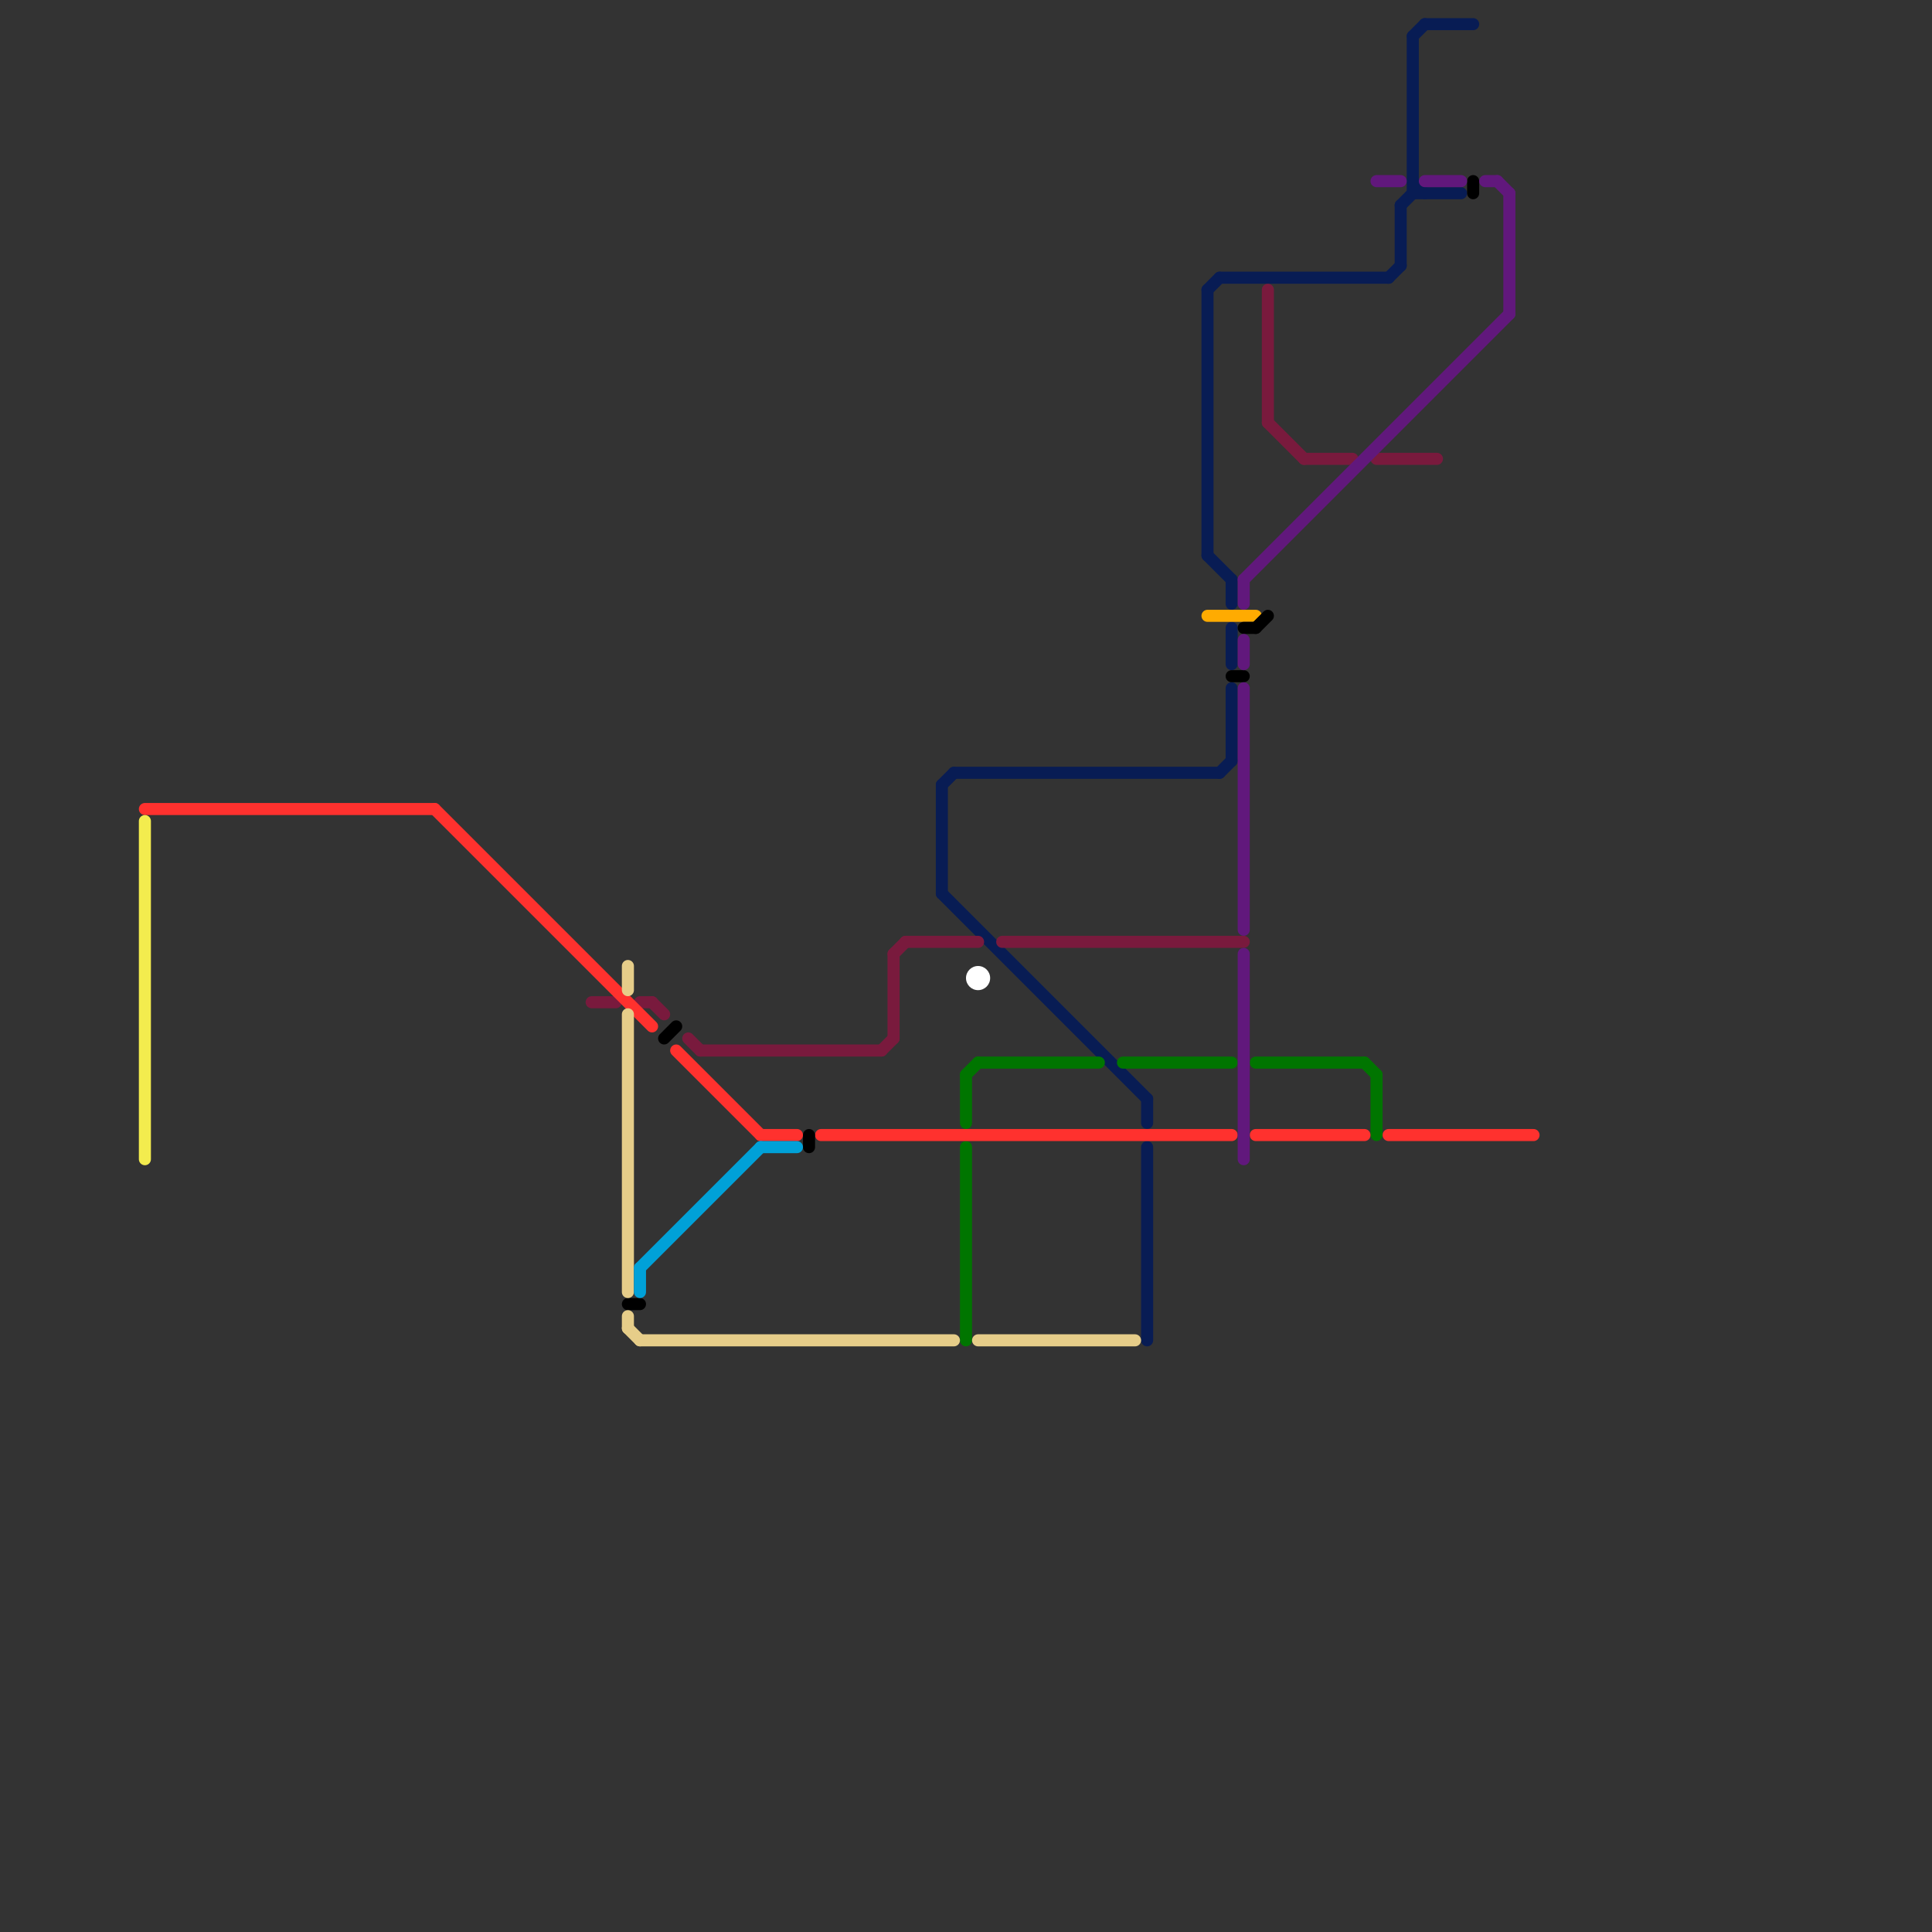 
<svg version="1.1" xmlns="http://www.w3.org/2000/svg" viewBox="0 0 160 160">
<rect x="0" y="0" width="160" height="160" fill="#333333" stroke="none"/>
<style>text { font: 1px Helvetica; font-weight: 600; white-space: pre; dominant-baseline: central; } line { stroke-width: 1; fill: none; stroke-linecap: round; stroke-linejoin: round; } .c0 { stroke: #081c54 } .c1 { stroke: #ffab01 } .c2 { stroke: #791a3d } .c3 { stroke: #007500 } .c4 { stroke: #ff312e } .c5 { stroke: #000000 } .c6 { stroke: #61187c } .c7 { stroke: #f3ec4e } .c8 { stroke: #e6cd89 } .c9 { stroke: #00a1d8 } .c10 { stroke: #ffffff }</style><defs><g id="wm-xf"><circle r="1.2" fill="#000"/><circle r="0.9" fill="#fff"/><circle r="0.6" fill="#000"/><circle r="0.3" fill="#fff"/></g><g id="wm"><circle r="0.6" fill="#000"/><circle r="0.3" fill="#fff"/></g></defs><line class="c0" x1="102" y1="52" x2="102" y2="55"/><line class="c0" x1="78" y1="65" x2="79" y2="64"/><line class="c0" x1="118" y1="2" x2="122" y2="2"/><line class="c0" x1="100" y1="24" x2="101" y2="23"/><line class="c0" x1="102" y1="48" x2="102" y2="50"/><line class="c0" x1="95" y1="95" x2="95" y2="111"/><line class="c0" x1="116" y1="17" x2="117" y2="16"/><line class="c0" x1="78" y1="65" x2="78" y2="74"/><line class="c0" x1="100" y1="46" x2="102" y2="48"/><line class="c0" x1="117" y1="16" x2="121" y2="16"/><line class="c0" x1="117" y1="3" x2="117" y2="16"/><line class="c0" x1="95" y1="91" x2="95" y2="93"/><line class="c0" x1="117" y1="3" x2="118" y2="2"/><line class="c0" x1="116" y1="17" x2="116" y2="22"/><line class="c0" x1="117" y1="15" x2="118" y2="16"/><line class="c0" x1="115" y1="23" x2="116" y2="22"/><line class="c0" x1="79" y1="64" x2="101" y2="64"/><line class="c0" x1="101" y1="64" x2="102" y2="63"/><line class="c0" x1="78" y1="74" x2="95" y2="91"/><line class="c0" x1="102" y1="57" x2="102" y2="63"/><line class="c0" x1="101" y1="23" x2="115" y2="23"/><line class="c0" x1="100" y1="24" x2="100" y2="46"/><line class="c1" x1="100" y1="51" x2="104" y2="51"/><line class="c2" x1="49" y1="83" x2="51" y2="83"/><line class="c2" x1="114" y1="38" x2="119" y2="38"/><line class="c2" x1="54" y1="83" x2="55" y2="84"/><line class="c2" x1="57" y1="86" x2="58" y2="87"/><line class="c2" x1="58" y1="87" x2="73" y2="87"/><line class="c2" x1="75" y1="78" x2="81" y2="78"/><line class="c2" x1="83" y1="78" x2="103" y2="78"/><line class="c2" x1="74" y1="79" x2="74" y2="86"/><line class="c2" x1="74" y1="79" x2="75" y2="78"/><line class="c2" x1="53" y1="83" x2="54" y2="83"/><line class="c2" x1="105" y1="35" x2="108" y2="38"/><line class="c2" x1="108" y1="38" x2="112" y2="38"/><line class="c2" x1="73" y1="87" x2="74" y2="86"/><line class="c2" x1="105" y1="24" x2="105" y2="35"/><line class="c3" x1="93" y1="88" x2="102" y2="88"/><line class="c3" x1="81" y1="88" x2="91" y2="88"/><line class="c3" x1="80" y1="89" x2="80" y2="93"/><line class="c3" x1="80" y1="95" x2="80" y2="111"/><line class="c3" x1="80" y1="89" x2="81" y2="88"/><line class="c3" x1="104" y1="88" x2="113" y2="88"/><line class="c3" x1="114" y1="89" x2="114" y2="94"/><line class="c3" x1="113" y1="88" x2="114" y2="89"/><line class="c4" x1="104" y1="94" x2="113" y2="94"/><line class="c4" x1="115" y1="94" x2="127" y2="94"/><line class="c4" x1="63" y1="94" x2="66" y2="94"/><line class="c4" x1="68" y1="94" x2="102" y2="94"/><line class="c4" x1="36" y1="67" x2="54" y2="85"/><line class="c4" x1="56" y1="87" x2="63" y2="94"/><line class="c4" x1="12" y1="67" x2="36" y2="67"/><line class="c5" x1="67" y1="94" x2="67" y2="95"/><line class="c5" x1="122" y1="15" x2="122" y2="16"/><line class="c5" x1="55" y1="86" x2="56" y2="85"/><line class="c5" x1="104" y1="52" x2="105" y2="51"/><line class="c5" x1="52" y1="108" x2="53" y2="108"/><line class="c5" x1="102" y1="56" x2="103" y2="56"/><line class="c5" x1="103" y1="52" x2="104" y2="52"/><line class="c6" x1="114" y1="15" x2="116" y2="15"/><line class="c6" x1="123" y1="15" x2="124" y2="15"/><line class="c6" x1="118" y1="15" x2="121" y2="15"/><line class="c6" x1="103" y1="48" x2="103" y2="50"/><line class="c6" x1="103" y1="53" x2="103" y2="55"/><line class="c6" x1="103" y1="48" x2="125" y2="26"/><line class="c6" x1="125" y1="16" x2="125" y2="26"/><line class="c6" x1="124" y1="15" x2="125" y2="16"/><line class="c6" x1="103" y1="57" x2="103" y2="77"/><line class="c6" x1="103" y1="79" x2="103" y2="96"/><line class="c7" x1="12" y1="68" x2="12" y2="96"/><line class="c8" x1="53" y1="111" x2="79" y2="111"/><line class="c8" x1="52" y1="109" x2="52" y2="110"/><line class="c8" x1="52" y1="84" x2="52" y2="107"/><line class="c8" x1="52" y1="110" x2="53" y2="111"/><line class="c8" x1="81" y1="111" x2="94" y2="111"/><line class="c8" x1="52" y1="80" x2="52" y2="82"/><line class="c9" x1="53" y1="105" x2="63" y2="95"/><line class="c9" x1="63" y1="95" x2="66" y2="95"/><line class="c9" x1="53" y1="105" x2="53" y2="107"/><circle cx="81" cy="81" r="1" fill="#ffffff" />
</svg>

